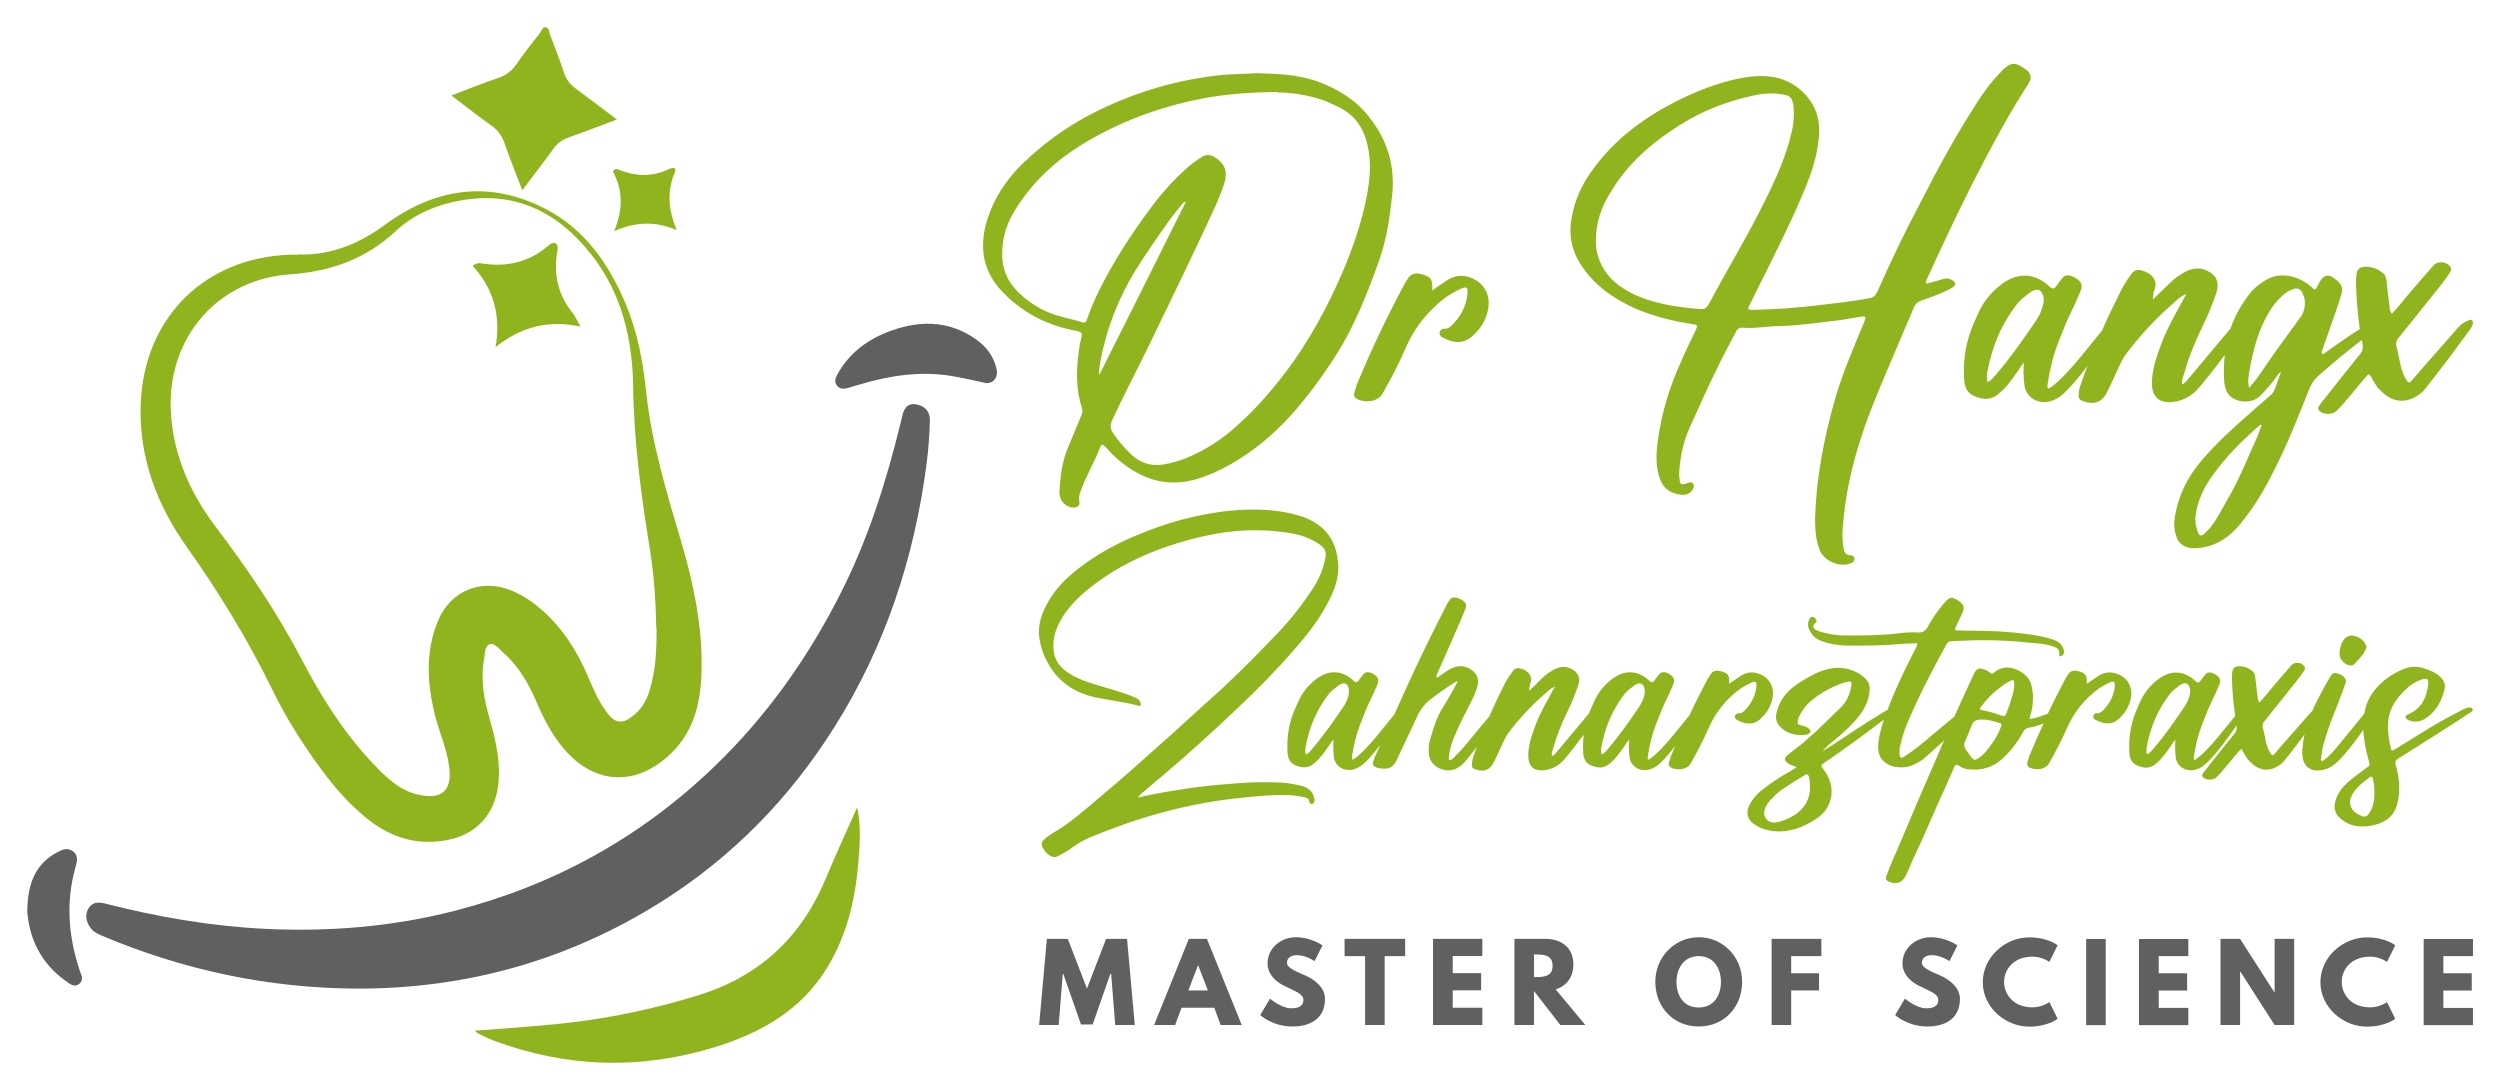 <?xml version="1.0" encoding="UTF-8"?>
<svg id="uuid-eda0bf85-9d27-436b-8d63-a3d79f02e0a1" data-name="Layer 1" xmlns="http://www.w3.org/2000/svg" width="184" height="80" viewBox="0 0 184 80">
  <path d="m81.76,71.68h-.04l-1.3,3.72h-.86l-1.3-3.72h-.04l-.3,3.76h-1.44l.57-6.34h1.54l1.41,3.66,1.41-3.66h1.54l.57,6.34h-1.44l-.3-3.76Zm7.08-2.58h-1.34l-2.56,6.34h1.55l.47-1.27h2.41l.47,1.27h1.55l-2.56-6.34Zm.05,3.8h-1.43l.71-1.84h.02l.71,1.84Zm8.44-3.32s-.81-.6-1.97-.6c-1.02,0-2.07.75-2.07,1.94,0,.66.45,1.25,1.21,1.63.75.38,1.43.58,1.43,1.04,0,.59-.6.62-.91.62-.71,0-1.55-.71-1.55-.71l-.72,1.21s.9.84,2.38.84c1.24,0,2.39-.53,2.39-2.04,0-.83-.78-1.43-1.48-1.73-.72-.31-1.32-.56-1.32-.91s.26-.57.75-.57c.65,0,1.28.44,1.28.44l.58-1.15m1.63.78h1.51v5.07h1.44v-5.07h1.51v-1.27h-4.46v1.27Zm10.14-1.27h-3.63v6.34h3.63v-1.27h-2.18v-1.28h2.09v-1.27h-2.09v-1.26h2.18v-1.27Zm2.36,0v6.34h1.44v-2.5l1.94,2.5h1.84l-2.18-2.62c.78-.25,1.3-.88,1.3-1.84,0-1.24-.89-1.88-2.07-1.88h-2.27Zm1.44,2.81v-1.66h.17c.55,0,1.2.04,1.2.83s-.65.83-1.2.83h-.17Zm12.13-2.93c-1.74,0-3.2,1.43-3.2,3.28s1.32,3.29,3.2,3.29,3.19-1.44,3.19-3.29-1.43-3.28-3.19-3.28m0,5.17c-1.18,0-1.64-.94-1.64-1.89s.52-1.89,1.64-1.89,1.63.94,1.63,1.89-.48,1.89-1.63,1.89m9.02-5.05h-3.66v6.34h1.44v-2.54h2.05v-1.27h-2.05v-1.26h2.22v-1.27Zm10.01.48s-.81-.6-1.97-.6c-1.02,0-2.07.75-2.07,1.94,0,.66.45,1.25,1.21,1.63.75.38,1.43.58,1.43,1.04,0,.59-.6.62-.91.62-.71,0-1.55-.71-1.55-.71l-.72,1.21s.9.84,2.38.84c1.24,0,2.39-.53,2.39-2.04,0-.83-.78-1.43-1.48-1.73-.72-.31-1.32-.56-1.32-.91s.26-.57.75-.57c.65,0,1.28.44,1.28.44l.58-1.15m6.77,4.16s-.51.39-1.24.39c-1.45,0-2.09-1.01-2.09-1.87s.64-1.86,2.09-1.86c.74,0,1.24.39,1.24.39l.61-1.23s-.71-.58-2.08-.58c-1.8,0-3.43,1.47-3.43,3.3s1.64,3.27,3.43,3.27c1.37,0,2.08-.58,2.08-.58l-.61-1.23m4.15-4.64h-1.44v6.34h1.44v-6.34Zm6.08,0h-3.63v6.34h3.63v-1.27h-2.18v-1.28h2.09v-1.27h-2.09v-1.26h2.18v-1.27Zm3.81,2.4h.02l2.52,3.93h1.44v-6.34h-1.44v3.93h-.02l-2.52-3.93h-1.44v6.34h1.44v-3.93Zm10.81,2.24s-.51.39-1.24.39c-1.45,0-2.09-1.01-2.09-1.87s.64-1.86,2.09-1.86c.74,0,1.24.39,1.24.39l.61-1.23s-.71-.58-2.08-.58c-1.8,0-3.43,1.47-3.43,3.3s1.64,3.27,3.43,3.27c1.37,0,2.08-.58,2.08-.58l-.61-1.23m6.33-4.64h-3.63v6.34h3.63v-1.27h-2.18v-1.28h2.09v-1.27h-2.09v-1.26h2.18v-1.27Zm-155.65,3.65c8.05,0,15.51-2.11,22.31-6.39,5.22-3.29,9.44-7.61,12.73-12.84,3.74-5.93,5.88-12.42,6.79-19.35.14-1.07.22-2.15.25-3.23.02-.63-.35-1.08-1-1.19-.71-.12-.94.37-1.06.95-.03.13-.06.26-.09.39-1.07,4.38-2.42,8.66-4.49,12.7-2.4,4.71-5.41,8.95-9.24,12.63-5.44,5.23-11.81,8.73-19.08,10.6-4.59,1.18-9.26,1.56-13.99,1.33-3.98-.2-7.89-.87-11.75-1.86-.48-.12-.93-.13-1.22.34-.28.46-.2.94.09,1.38.2.31.5.48.83.62,6.05,2.56,12.34,3.9,18.92,3.92m46.2-44.56c.59.01.94-.44.77-1.12-.22-.88-.74-1.57-1.46-2.08-2.13-1.52-4.41-1.43-6.71-.5-1.51.62-2.74,1.61-3.54,3.07-.15.28-.23.57,0,.83.19.23.47.24.75.16.29-.08.57-.16.86-.25,2.22-.67,4.48-1.02,6.8-.64.82.13,1.64.33,2.54.52M2,66.97c.13,2.08,1,3.92,2.84,5.23.29.21.64.52,1.02.19.33-.29.11-.65,0-.98-.82-2.49-1.03-5-.31-7.56.11-.41.26-.86-.17-1.19-.42-.32-.84-.11-1.21.09-1.61.87-2.12,2.35-2.16,4.2" style="fill: #606060;"/>
  <path d="m92.58,5.39c1.54.03,2.99.12,4.41.61,1.48.55,2.82,1.36,3.8,2.64,1.36,1.71,1.92,3.66,1.66,5.84-.17,1.63-.41,3.19-.96,4.73-.81,2.27-1.68,4.5-2.93,6.56-.93,1.51-1.97,2.96-3.14,4.33-1.19,1.39-2.53,2.61-4.07,3.6-1.05.67-2.12,1.22-3.31,1.57-2.21.64-4.07-.03-5.72-1.42-.35-.29-.67-.64-.99-.99-.17-.17-.26-.17-.35.03-.41,1.13-1.07,2.15-1.45,3.28-.09.23-.15.46-.09.73.06.29-.12.44-.41.46-.41,0-.9-.32-.99-.76-.06-.14-.09-.29-.06-.46.06-1.13.2-2.24.67-3.31.32-.73.61-1.48.93-2.24.09-.2.12-.41.03-.64-.49-1.54-.38-3.11-.12-4.7,0-.03.03-.06.03-.09.12-.67.32-.7-.61-.87-1.97-.41-3.66-1.31-5.05-2.73-1.45-1.45-1.8-3.17-1.28-5.11.55-1.98,1.71-3.57,3.22-4.91,1.54-1.39,3.22-2.53,5.08-3.43,2.85-1.39,5.81-2.24,8.92-2.58.96-.09,1.89-.09,2.76-.15m1.42,1.39c-2.21.03-3.8.17-5.37.46-2.93.55-5.72,1.54-8.33,3.02-1.89,1.07-3.54,2.41-4.85,4.15-.76,1.02-1.42,2.09-1.6,3.37-.2,1.31,0,2.5.9,3.51.61.67,1.34,1.19,2.18,1.6.87.41,1.83.55,2.76.84.15.06.26,0,.32-.17.03-.12.09-.23.12-.35.32-.9.75-1.77,1.19-2.61,1.05-1.97,2.29-3.83,3.63-5.6.73-.96,1.54-1.83,2.44-2.64.32-.29.7-.55,1.07-.78.32-.23.64-.2.96,0,.75.46.96,1.02.73,1.86-.2.61-.44,1.22-.7,1.8-1.57,3.4-3.22,6.8-4.85,10.16-.9,1.86-1.86,3.66-2.73,5.55-.15.35-.15.64.09.96.38.55.81,1.07,1.31,1.54.7.67,1.51.9,2.47.73.49-.09.99-.23,1.48-.41,1.51-.61,2.85-1.48,4.04-2.61,1.28-1.16,2.41-2.47,3.46-3.86,1.68-2.24,2.99-4.68,4.1-7.23.78-1.83,1.42-3.69,1.8-5.63.23-1.28.35-2.56.03-3.83-.29-1.22-.96-2.18-2.12-2.73-.38-.17-.73-.35-1.1-.49-1.31-.46-2.64-.58-3.4-.58m-13.1,20.79c2.15-4.27,4.24-8.48,6.36-12.72-.15-.03-.2.09-.26.15-.29.38-.61.73-.9,1.13-.87,1.22-1.74,2.47-2.56,3.78-1.22,2-2.06,4.15-2.53,6.48-.06.38-.15.76-.12,1.19m24.51-6.21c.06-.84-.09-1.02-.81-1.22-.06,0-.12,0-.15-.03-.32-.06-.55.03-.76.26-.15.23-.32.46-.44.73-1.25,2.35-2.38,4.73-3.4,7.2-.06.2-.12.38-.17.58-.06.17,0,.35.17.44.58.32,1.57.26,1.92-.41.61-1.07,1.19-2.18,1.68-3.31.55-1.28,1.31-2.32,2.32-3.22.49-.47,1.07-.84,1.68-1.13.49-.23.61-.17.55.41-.09.78-.44,1.51-.99,2.09-.2.2-.38.44-.7.41-.17,0-.32.09-.35.26-.03.17.06.32.2.38.76.41,1.54.55,2.27-.15.58-.52.96-1.19,1.1-1.95.2-1.1-.38-2.03-1.45-2.35-.58-.17-1.1-.06-1.6.26-.35.23-.7.47-1.1.76m36.39-.52c.38-.09.73-.2,1.07-.29.17-.06.38-.12.55-.09.15.03.26.09.38.17.17.17.17.35-.03.46-.17.12-.35.2-.52.29-.58.26-1.19.49-1.8.7-.26.09-.44.23-.55.49-.7,1.66-1.39,3.25-2.09,4.91-.61,1.48-1.25,2.96-1.74,4.5-.76,2.24-1.25,4.53-1.42,6.88-.03.46-.03.93.06,1.39.03.32.15.58.52.58.15.03.29.06.29.26,0,.17-.12.26-.26.32-.84.35-2.03-.17-2.32-1.02-.29-.75-.32-1.57-.32-2.35.09-2.9.64-5.75,1.42-8.54.49-1.74,1.19-3.43,1.89-5.11.12-.29.26-.58.35-.87.09-.26.03-.32-.23-.26-.52.09-1.05.17-1.57.26-1.51.17-3.02.41-4.53.44-.87,0-1.74.2-2.61.12-.26-.03-.44.06-.55.32-.44.84-.9,1.66-1.31,2.53-.73,1.45-1.39,2.96-2.06,4.44-.52,1.1-.75,2.29-.81,3.51,0,.09.03.2.03.29.03.44.09.49.49.38t.06-.03c.15-.03.35-.15.46.06.12.2,0,.38-.15.55-.26.29-.64.29-.99.2-.61-.12-1.05-.46-1.28-1.05-.35-.9-.32-1.83-.2-2.76.26-2.09.87-4.07,1.74-5.98.32-.75.67-1.48,1.05-2.24.17-.41.17-.44-.26-.49-1.37-.2-2.7-.55-4.01-1.07-1.6-.7-3.02-1.63-4.04-3.11-.78-1.1-1.05-2.29-.81-3.63.23-1.37.81-2.58,1.63-3.66,1.54-2.09,3.54-3.6,5.81-4.79,1.36-.7,2.73-1.28,4.21-1.66,1.05-.26,2.09-.44,3.19-.26,1.63.26,3.02,1.57,3.31,3.14.15.81.03,1.63-.12,2.44-.23,1.07-.61,2.09-1.05,3.11-.76,1.8-1.63,3.54-2.5,5.31-.46.9-.9,1.8-1.34,2.7-.03.06-.06.12-.09.17-.09.17-.06.26.15.26h.29c1.6-.03,3.19-.15,4.79-.35,1.1-.12,2.21-.26,3.31-.44.09-.03.2-.06.29-.06.32-.03.49-.2.64-.52,1.02-2.32,2.12-4.59,3.31-6.82,1.22-2.38,2.5-4.73,3.95-6.97.52-.81,1.07-1.6,1.77-2.29.03-.06.09-.09.12-.15.64-.61.93-.7,1.8-.06.35.29.41.61.17.99-.12.2-.23.38-.35.55-1.39,2.21-2.61,4.53-3.8,6.85-1.13,2.24-2.21,4.53-3.25,6.82-.06.14-.17.29-.15.49m-24.31-3.05c.03.32.03.61.12.9.35,1.36,1.28,2.27,2.53,2.9,1.6.78,3.34,1.02,5.08,1.16.32.03.46-.14.61-.41,1.34-2.53,2.85-4.99,4.12-7.58.81-1.63,1.57-3.31,1.97-5.11.15-.61.17-1.22.12-1.86-.09-.58-.23-.76-.81-.84-.64-.12-1.28-.09-1.89.03-2.03.41-3.95,1.13-5.69,2.24-2.03,1.28-3.78,2.79-5.02,4.85-.73,1.13-1.16,2.35-1.13,3.72m64.2,5.81c-.29.09-.52.26-.73.49-.7.78-1.36,1.57-2.06,2.35-.44.49-.9,1.02-1.34,1.54-.2.23-.29.23-.44-.06-.17-.26-.29-.58-.38-.9-.12-.52-.2-1.05-.35-1.6-.03-.23.03-.41.2-.58.73-.93,1.48-1.83,2.21-2.76.52-.64,1.02-1.25,1.48-1.92.09-.15.2-.29.12-.47-.23-.44-.93-.52-1.25-.17-.64.73-1.28,1.45-1.89,2.18-.38.46-.75.93-1.19,1.39-.15-.17-.15-.35-.17-.52-.09-.64-.15-1.28-.23-1.95-.03-.2-.09-.41-.29-.55-.38-.29-.78-.44-1.25-.44-.41,0-.64.2-.67.61-.03.2-.03.41-.03.61.02,1.13.13,2.26.28,3.38-.84.49-1.59,1.07-2.4,1.62-.12.09-.17.2-.38.2-.06-.15,0-.23.03-.32.17-.47.32-.93.49-1.39.29-.84.61-1.71.87-2.56.2-.61.06-.9-.44-1.25-.46-.38-.78-.32-1.1.17-.09.17-.17.35-.26.49-.06.12-.17.15-.26.03-.06-.06-.12-.12-.2-.17-.73-.64-2.15-1.16-3.31-.41-.44.26-.84.58-1.13.96-.65.82-1.12,1.69-1.44,2.61-.09.08-.17.17-.24.27-.96,1.13-1.89,2.27-2.85,3.4-.12.14-.23.32-.46.41-.03-.32.06-.55.15-.78.32-1.19.78-2.29,1.31-3.4.41-.81.76-1.66,1.05-2.53.17-.52.17-1.02-.26-1.39-.49-.41-1.07-.55-1.71-.32-.32.12-.64.32-.93.52-.44.35-.84.76-1.25,1.16-.17.17-.35.32-.49.49-.03-.29.03-.55.12-.78.15-.46,0-.78-.35-1.07-.2-.15-.41-.23-.64-.29-.29-.09-.52,0-.7.23-.29.38-.55.78-.78,1.22-.5.99-.98,1.99-1.43,3.01-.08.09-.16.19-.25.3-.96,1.16-1.86,2.38-2.99,3.43-.23.2-.44.38-.67.52-.12-.09-.09-.17-.09-.26.15-1.02.38-2.03.75-3.02.38-.99.76-1.95,1.25-2.9.15-.35.32-.7.46-1.07.12-.35.06-.58-.26-.81-.15-.12-.32-.2-.49-.26-.23-.06-.46-.03-.61.17-.17.2-.32.41-.46.61q-.2.29-.44.06c-1.1-1.05-2.35-1.1-3.51-.26-.7.52-1.25,1.13-1.66,1.92-.2.44-.41.87-.58,1.31-.49,1.25-.67,2.53-.58,3.86.06.84.46,1.19,1.28,1.36.52.12.96-.06,1.34-.41.52-.44.9-.99,1.31-1.57.15-.23.29-.44.46-.67-.03.52-.03,1.05.03,1.54.06.93.81,1.48,1.71,1.37.67-.12,1.13-.52,1.57-.99.49-.53.95-1.09,1.38-1.67-.17.44-.33.88-.48,1.32-.09.23-.15.49-.17.73-.03.35.06.49.41.58.75.26,1.34.03,1.68-.7.32-.61.58-1.22.87-1.86.15-.32.32-.64.52-.93,1.02-1.34,2.15-2.58,3.43-3.69.29-.26.58-.58,1.02-.73-.03.09-.06.14-.12.2-.58,1.07-1.22,2.15-1.66,3.28-.35.93-.7,1.89-.76,2.87-.06,1.22.49,1.68,1.51,1.6.78-.09,1.42-.44,1.95-1.05.66-.78,1.29-1.59,1.9-2.42-.07.64-.09,1.3-.04,1.98.03.26.09.52.2.75.12.2.26.35.44.46.58.35,1.51.35,2.03-.2.44-.46.87-.93,1.22-1.45.06-.09.12-.2.29-.29-.17.46-.29.84-.44,1.22-.06.2-.17.35-.32.49-.61.52-1.22,1.07-1.83,1.6-1.13.99-2.21,2-3.19,3.14-1.07,1.22-1.77,2.61-2.03,4.21-.09.52-.06,1.05.15,1.57.15.35.38.55.73.67.38.12.78.09,1.16.03,1.13-.2,2-.81,2.73-1.68.96-1.16,1.77-2.47,2.44-3.83,1.02-1.97,1.83-4.01,2.64-6.07.15-.41.38-.76.7-1.05,1.05-.92,2.1-1.82,3.21-2.65.01.08.02.16.04.24.06.32.03.58-.2.84-.9,1.1-1.77,2.21-2.64,3.31-.12.15-.23.29-.35.46-.09.12-.09.26.03.38.32.29,1.02.29,1.31-.06.23-.23.44-.46.64-.7.49-.58.99-1.19,1.48-1.77.2-.23.23-.23.38.03.23.46.49.87.9,1.19.93.84,1.97.64,2.79-.03.12-.09.23-.23.35-.38.52-.67,1.05-1.34,1.57-2.03.55-.73,1.07-1.45,1.63-2.21.09-.14.2-.26.23-.44.06-.23-.06-.38-.29-.29Zm-31.3-1.13c-.09.35-.23.7-.44,1.02-.96,1.42-1.95,2.85-3.08,4.15-.15.17-.29.35-.55.49-.09-.29-.06-.52-.03-.73.35-1.89,1.05-3.57,2.24-5.08.23-.29.55-.52.87-.76.12-.12.29-.17.44-.23.23-.03.41.06.49.26.15.29.15.58.06.87Zm15.74,9.76c-.67,1.45-1.25,2.96-2.06,4.36-.44.75-.81,1.54-1.36,2.24-.17.17-.32.35-.52.52-.17.12-.29.06-.38-.12-.15-.44-.26-.9-.17-1.36.15-1.13.67-2.12,1.34-3.02.78-1.07,1.68-2.03,2.67-2.93.23-.23.49-.46.75-.67.03,0,.06.03.09.03-.12.32-.23.64-.35.96Zm3.17-8.83c-.99,1.36-2,2.73-2.93,4.12-.23.35-.49.67-.81,1.02-.12-.49-.03-.87.03-1.25.26-1.51.64-2.99,1.45-4.33.26-.44.55-.81.9-1.13.2-.2.44-.38.7-.49.49-.23.78-.09.93.44.03,0,.03.03.03.03q.23.87-.29,1.6Zm-73.47,34.45c-.65-.18-1.32-.27-1.99-.27-.78-.02-1.59-.02-2.37.04-1.19.09-2.37.18-3.54.34-1.36.2-2.75.4-4.14.74.07-.13.16-.2.22-.27.54-.45,1.05-.9,1.59-1.34,1.88-1.59,3.67-3.22,5.44-4.9,1.48-1.39,2.89-2.82,4.21-4.34.9-1.03,1.75-2.08,2.39-3.27.56-1.01.98-2.04.87-3.22-.11-1.1-.51-2.04-1.43-2.71-.51-.38-1.1-.63-1.72-.78-.85-.22-1.72-.34-2.62-.36-1.45-.04-2.86.11-4.27.4-1.77.34-3.47.92-5.12,1.63-1.7.74-3.27,1.66-4.65,2.89-.78.69-1.39,1.5-1.83,2.46-.27.6-.43,1.25-.36,1.92.09.89.43,1.7.92,2.44.78,1.14,1.9,1.79,3.24,2.08.81.16,1.61.29,2.39.43.25.04.49.13.74.18.18.04.22-.04.18-.2-.04-.18-.18-.29-.36-.38-.29-.13-.6-.25-.94-.36-1.01-.34-2.06-.58-3.07-.98-.47-.2-.92-.43-1.3-.76-.4-.34-.65-.78-.72-1.3-.07-.56-.02-1.12.2-1.66.18-.45.4-.85.67-1.23.76-1.03,1.72-1.81,2.77-2.53,1.66-1.14,3.49-1.95,5.42-2.55,2.44-.76,4.9-1.16,7.47-.87.65.07,1.3.16,1.92.38.42.16.81.36,1.16.6.34.25.47.56.38.94-.04.22-.09.45-.16.67-.22.72-.58,1.37-1.01,1.97-.81,1.21-1.75,2.33-2.77,3.36-1.54,1.61-3.11,3.18-4.79,4.65-1.12,1.01-2.22,2.04-3.36,3.04-1.45,1.3-2.93,2.62-4.43,3.87-1.14.96-2.24,1.97-3.54,2.71-.22.13-.45.29-.65.49-.2.2-.22.31-.11.56.13.25.31.47.56.63.2.11.38.13.58.02.38-.2.76-.4,1.1-.67.4-.29.85-.54,1.32-.74,1.66-.67,3.33-1.28,5.06-1.75,1.77-.49,3.58-.85,5.42-1.07.94-.11,1.88-.2,2.82-.25.78-.04,1.57-.04,2.33.13.22.04.43.09.45.38.02.07.07.13.16.13s.16-.04.18-.13c.07-.11.04-.25,0-.36-.11-.47-.47-.72-.92-.85Zm33.81-4.99c.45-.4.74-.92.85-1.5.16-.85-.29-1.57-1.12-1.81-.45-.13-.85-.04-1.23.2-.27.18-.54.36-.85.58.04-.65-.07-.78-.63-.94-.04,0-.09,0-.11-.02-.25-.04-.43.02-.58.2-.11.18-.25.36-.34.56-.45.84-.87,1.69-1.28,2.55-.06.06-.11.13-.17.2-.74.9-1.43,1.83-2.3,2.64-.18.16-.34.29-.51.4-.09-.07-.07-.13-.07-.2.11-.78.29-1.57.58-2.33.29-.76.58-1.5.96-2.24.11-.27.25-.54.36-.83.09-.27.04-.45-.2-.63-.11-.09-.25-.16-.38-.2-.18-.04-.36-.02-.47.13-.13.16-.25.31-.36.47q-.16.22-.34.04c-.85-.81-1.81-.85-2.71-.2-.54.4-.96.87-1.28,1.48-.16.34-.31.67-.45,1.01-.01.04-.03.07-.04.11-.07.06-.13.13-.18.2-.74.87-1.45,1.75-2.19,2.62-.09.11-.18.25-.36.31-.02-.25.04-.43.11-.6.25-.92.6-1.77,1.01-2.62.31-.63.58-1.28.81-1.95.13-.4.13-.78-.2-1.07-.38-.31-.83-.43-1.32-.25-.25.09-.49.25-.72.4-.34.27-.65.58-.96.9-.13.13-.27.25-.38.38-.02-.22.02-.43.09-.6.11-.36,0-.6-.27-.83-.16-.11-.31-.18-.49-.22-.22-.07-.4,0-.54.18-.22.29-.43.6-.6.94-.4.79-.78,1.59-1.13,2.4-.3.34-.58.69-.88,1.05-.54.65-1.07,1.34-1.7,1.95-.07.07-.16.16-.25.2-.07.07-.13.04-.16-.04,0-.11,0-.22.02-.34.07-.4.18-.81.34-1.21.4-.98.89-1.92,1.39-2.89.16-.34.29-.67.38-1.03.09-.47-.07-.83-.45-1.1-.47-.34-.94-.36-1.45-.13-.34.16-.6.36-.89.56-.07.04-.11.16-.25.09-.02-.07.02-.13.04-.2.54-1.23,1.1-2.46,1.63-3.71.16-.36.31-.74.47-1.12.04-.16.09-.31-.04-.45-.2-.22-.47-.36-.78-.38-.13,0-.27.04-.34.18-.09.11-.18.25-.25.4-.54,1.07-1.1,2.17-1.63,3.27-.77,1.58-1.49,3.18-2.21,4.79-.08.08-.15.17-.23.27-.74.9-1.43,1.83-2.3,2.64-.18.16-.34.29-.51.4-.09-.07-.07-.13-.07-.2.11-.78.29-1.57.58-2.33.29-.76.58-1.5.96-2.24.11-.27.25-.54.36-.83.09-.27.04-.45-.2-.63-.11-.09-.25-.16-.38-.2-.18-.04-.36-.02-.47.13-.13.16-.25.31-.36.47q-.16.22-.34.04c-.85-.81-1.81-.85-2.71-.2-.54.4-.96.87-1.28,1.48-.16.34-.31.67-.45,1.01-.38.96-.51,1.95-.45,2.98.04.65.36.92.98,1.05.4.09.74-.04,1.03-.31.4-.34.69-.76,1.01-1.21.11-.18.22-.34.36-.51-.02.4-.02.81.02,1.19.04.72.63,1.14,1.32,1.05.51-.09.87-.4,1.21-.76.32-.35.62-.71.91-1.08-.14.3-.28.6-.42.9-.04.11-.09.25-.13.38-.04.16.02.27.16.34.18.11.36.11.56.13.51.04.81-.16,1.03-.63.47-1.07,1.01-2.1,1.48-3.16.25-.56.6-1.01,1.07-1.36.6-.45,1.21-.89,1.86-1.28.02.02.04.02.07.04-.34.6-.67,1.23-1.05,1.83-.51.78-.76,1.66-1.01,2.55-.07.22-.07.47-.07.72,0,.51.2.92.63,1.19.49.27,1.01.34,1.54.02.22-.13.4-.31.58-.51.27-.33.53-.67.79-1-.08.21-.16.43-.23.65-.07.18-.11.38-.13.56-.02.27.04.38.31.45.58.2,1.03.02,1.3-.54.25-.47.45-.94.67-1.43.11-.25.25-.49.4-.72.78-1.03,1.66-1.99,2.64-2.84.22-.2.45-.45.78-.56-.02.07-.04.11-.09.16-.45.83-.94,1.66-1.28,2.53-.27.72-.54,1.45-.58,2.22-.04.94.38,1.3,1.16,1.23.6-.07,1.1-.34,1.5-.81.5-.59.97-1.19,1.42-1.81-.05.44-.06.88-.04,1.34.04.65.36.92.98,1.05.4.09.74-.04,1.03-.31.4-.34.69-.76,1.01-1.21.11-.18.22-.34.36-.51-.02.4-.02.81.02,1.19.04.72.63,1.14,1.32,1.05.51-.09.87-.4,1.21-.76.3-.32.58-.66.84-1-.11.26-.22.51-.33.78-.04.16-.09.29-.13.45-.04.13,0,.27.13.34.45.25,1.21.2,1.48-.31.47-.83.92-1.68,1.3-2.55.43-.98,1.01-1.79,1.79-2.48.38-.36.83-.65,1.3-.87.38-.18.47-.13.43.31-.07.6-.34,1.16-.76,1.61-.16.16-.29.34-.54.31-.13,0-.25.07-.27.2-.02.13.04.25.16.29.58.31,1.19.43,1.75-.11Zm-30.36-1.68c-.07.27-.18.54-.34.78-.74,1.1-1.5,2.19-2.37,3.2-.11.13-.22.27-.43.38-.07-.22-.04-.4-.02-.56.27-1.45.81-2.75,1.72-3.92.18-.22.43-.4.67-.58.09-.09.22-.13.34-.18.18-.02.31.04.38.2.11.22.11.45.04.67Zm21.77,0c-.07.27-.18.54-.34.78-.74,1.1-1.5,2.19-2.37,3.2-.11.13-.22.27-.43.38-.07-.22-.04-.4-.02-.56.27-1.45.81-2.75,1.72-3.92.18-.22.43-.4.67-.58.09-.09.22-.13.34-.18.18-.02.31.04.38.2.11.22.11.45.04.67Zm34.64-1.63c-.45-.13-.85-.04-1.23.2-.27.18-.54.36-.85.58.04-.65-.07-.78-.63-.94-.04,0-.09,0-.11-.02-.25-.04-.43.02-.58.2-.11.18-.25.36-.34.56-.42.8-.83,1.6-1.21,2.41,0,0-.01,0-.02,0-.36.13-.69.25-1.07.34-.25.07-.27.02-.2-.22.16-.4.2-.83.2-1.28,0-.09.02-.2,0-.31-.07-.47-.11-.94-.47-1.3-.51-.51-1.52-.98-2.33-.31l-.02.02c-.13.11-.27.13-.4-.02-.13-.11-.31-.18-.47-.22-.29-.09-.43-.02-.58.22-.07.16-.16.31-.22.45-.44.94-.86,1.88-1.29,2.83-.57.46-1.12.93-1.67,1.39-.63.54-1.25,1.07-1.97,1.52-.31.2-.38.16-.4-.22,0-.2,0-.4.07-.6.07-.25.11-.49.2-.76.25-.83.65-1.61,1.01-2.42.67-1.43,1.41-2.82,2.17-4.21.09-.16.18-.25.36-.25.34,0,.67-.04,1.01-.04,1.61-.07,3.24-.02,4.83.16.6.04,1.21.09,1.77.31q.38.13.34.54s-.02.11.04.13c.07.04.13,0,.18-.04.16-.13.16-.31.09-.49-.09-.27-.25-.45-.51-.58-.38-.18-.81-.27-1.23-.36-1.68-.31-3.4-.4-5.1-.4-.31-.02-.6,0-.9-.02-.25,0-.29-.04-.18-.27.16-.36.34-.69.49-1.05.16-.36.11-.56-.22-.81-.09-.07-.18-.13-.29-.18-.27-.13-.4-.13-.63.07-.16.16-.29.31-.43.49-.38.47-.72.98-1.01,1.52-.16.27-.36.4-.67.38-.56-.04-1.12.02-1.68.09-1.28.13-2.53.13-3.8.13-.56,0-1.1-.11-1.63-.25-.16-.04-.31-.09-.47-.18-.2-.16-.22-.29-.02-.47.11-.07.13-.13.09-.22-.04-.13-.13-.25-.29-.25-.13,0-.2.11-.25.22-.09.2-.09.43-.02.63.18.45.47.76.92.92.56.22,1.16.31,1.75.34,1.45.02,2.91,0,4.34-.13.34-.02.65-.02.98-.04,0,.18-.07.29-.13.4-.36.72-.72,1.41-1.05,2.13-.37.78-.71,1.57-1.01,2.38,0,0-.01,0-.02.01-.16.07-.29.16-.43.25-1.21.72-2.37,1.52-3.54,2.28-.27.18-.54.34-.81.51.29-.34.6-.6.94-.87.65-.54,1.28-1.1,1.79-1.77.45-.58.74-1.23.76-1.97,0-.29-.09-.51-.29-.72-.4-.4-.9-.65-1.45-.76-.76-.16-1.45.02-2.15.31-.58.27-1.12.6-1.63.96-.72.54-1.19,1.21-1.36,2.08-.07.4.07.74.34.98.45.43,1.01.58,1.61.56.16,0,.29-.02.43-.09.18-.09.2-.22.04-.36-.18-.18-.4-.22-.63-.27-.2-.07-.25-.11-.2-.34.02-.11.04-.22.11-.34.18-.38.45-.74.76-1.03.67-.58,1.43-1.03,2.28-1.34.18-.07.36-.13.54-.16.22-.04.29.02.25.25-.09.65-.34,1.23-.81,1.68-.6.58-1.21,1.16-1.81,1.75-.36.31-.72.63-1.07.94-.34.27-.69.51-1.03.81-.22.18-.22.36.02.56.18.13.4.18.69.31-.2.11-.31.18-.45.27-.67.38-1.32.78-1.92,1.25-.43.31-.78.67-1.05,1.12-.38.63-.27,1.21.36,1.61.58.36,1.21.49,1.88.47,1.03-.04,1.92-.45,2.75-1.03,1.03-.72,1.39-2.26.4-3.51-.22-.31-.25-.31.09-.54,1.49-1,2.92-2.07,4.35-3.15-.04.12-.08.24-.12.36-.16.56-.31,1.12-.31,1.7,0,.67.36,1.14,1.01,1.36.58.16,1.14.13,1.68-.13.34-.16.63-.36.89-.6.43-.38.86-.77,1.28-1.16-.45,1.03-.9,2.06-1.34,3.09-.83,1.88-1.59,3.78-2.42,5.66-.18.4-.34.81-.49,1.23-.09.25-.02.31.2.43.54.22.98.07,1.23-.47.04-.09.09-.18.13-.27.18-.4.34-.83.54-1.23.67-1.39,1.25-2.8,1.88-4.21.36-.74.67-1.5,1.01-2.26q.11-.27.34-.11c.22.16.45.25.69.27.98.11,1.83-.13,2.55-.81.6-.56,1.1-1.21,1.48-1.92.11-.2.25-.31.47-.34.36-.05.71-.17,1.05-.31-.37.8-.73,1.61-1.07,2.44-.04.16-.09.29-.13.45-.04.13,0,.27.13.34.45.25,1.21.2,1.48-.31.47-.83.92-1.68,1.3-2.55.43-.98,1.01-1.79,1.79-2.48.38-.36.83-.65,1.3-.87.38-.18.47-.13.43.31-.07.6-.34,1.16-.76,1.61-.16.16-.29.34-.54.31-.13,0-.25.07-.27.2-.02.13.04.25.16.29.58.31,1.19.43,1.75-.11.45-.4.74-.92.85-1.5.16-.85-.29-1.57-1.12-1.81Zm-23.63,10.47c-.43.25-.85.43-1.32.51-.56.09-1.01-.4-.83-.94.13-.43.45-.76.76-1.05.29-.29.63-.51.98-.74.38-.25.78-.49,1.19-.74.22-.13.25-.11.34.16.04.2.04.43.07.72,0,.85-.38,1.57-1.19,2.08Zm15.26-6.58c-.13.36-.29.69-.49,1.01-.27.38-.51.76-.87,1.1-.11.09-.2.18-.34.27-.25.16-.31.13-.51-.09-.11-.18-.25-.36-.36-.51-.16-.22-.2-.43-.09-.67.16-.31.27-.65.4-.96.22-.56.31-.63.9-.63.43,0,.83.13,1.23.25.16.02.18.11.13.25Zm.96-2.98c-.02.4-.16.81-.29,1.23-.07.25-.18.49-.27.74-.11.29-.13.31-.45.22-.43-.16-.87-.29-1.34-.38-.2-.02-.25-.09-.09-.27.36-.45.74-.9,1.21-1.25.27-.22.56-.45.87-.6.31-.16.36-.11.36.22v.09Zm24.79-1.48c.07,0,.16-.02.22-.09.29-.31.6-.6.81-.98.09-.18.13-.36,0-.54-.22-.38-.58-.54-.96-.6-.34.02-.54.18-.67.4-.18.34-.27.67-.25,1.05.04.38.45.76.85.76Zm8.93,3.2c-.02-.09-.11-.11-.2-.11-.18,0-.34.07-.51.16-.92.47-1.83.96-2.73,1.52-.76.47-1.52.94-2.28,1.41-.2.11-.25.11-.29-.11-.07-.29-.13-.56-.16-.85-.07-.65-.09-1.3.16-1.92.2-.51.51-.96.92-1.36.38-.4.83-.74,1.39-.92.36-.11.47-.02.45.34-.11.98-.49,1.81-1.45,2.22-.09.04-.2.07-.22.18-.02.13.09.18.18.25.07.02.13.04.2.07.45.13.85,0,1.19-.25.69-.49,1.07-1.21,1.28-2.01.11-.36,0-.69-.27-.96-.36-.34-.83-.54-1.3-.67-.49-.16-.98-.11-1.48.09-.43.18-.81.4-1.19.67-.67.54-1.25,1.16-1.52,2.04-.06.19-.1.38-.14.57-.7.85-1.38,1.69-2.08,2.54-.27.31-.54.63-.89.87-.04.04-.09.07-.16.04-.07-.04-.07-.11-.04-.18.04-.34.09-.67.18-1.01.22-.83.51-1.63.83-2.42.27-.65.49-1.3.74-1.95.04-.13.11-.27.07-.4-.16-.31-.43-.43-.72-.49-.27-.04-.36.16-.47.34-.43.72-.83,1.48-1.19,2.24-.03.07-.06.13-.08.2-.05.04-.1.09-.14.14-.54.6-1.05,1.21-1.59,1.81-.34.38-.69.78-1.03,1.19-.16.18-.22.18-.34-.04-.13-.2-.22-.45-.29-.69-.09-.4-.16-.81-.27-1.23-.02-.18.02-.31.16-.45.56-.72,1.14-1.41,1.7-2.13.4-.49.78-.96,1.14-1.48.07-.11.16-.22.09-.36-.18-.34-.72-.4-.96-.13-.49.56-.98,1.12-1.45,1.68-.29.36-.58.72-.92,1.07-.11-.13-.11-.27-.13-.4-.07-.49-.11-.98-.18-1.5-.02-.16-.07-.31-.22-.43-.29-.22-.6-.34-.96-.34-.31,0-.49.16-.51.47-.02.16-.02.31-.02.47.02.91.11,1.83.24,2.73-.05.06-.11.13-.17.2-.74.9-1.43,1.83-2.3,2.64-.18.16-.34.29-.51.4-.09-.07-.07-.13-.07-.2.11-.78.29-1.57.58-2.33.29-.76.58-1.5.96-2.24.11-.27.25-.54.36-.83.09-.27.04-.45-.2-.63-.11-.09-.25-.16-.38-.2-.18-.04-.36-.02-.47.13-.13.16-.25.31-.36.47q-.16.22-.34.04c-.85-.81-1.81-.85-2.71-.2-.54.4-.96.87-1.28,1.48-.16.34-.31.67-.45,1.01-.38.96-.51,1.95-.45,2.98.04.65.36.92.98,1.05.4.09.74-.04,1.03-.31.4-.34.69-.76,1.01-1.21.11-.18.22-.34.36-.51-.02.4-.02.81.02,1.19.04.72.63,1.14,1.32,1.05.51-.09.87-.4,1.21-.76.73-.78,1.35-1.65,1.95-2.52.04.23.01.43-.16.62-.69.85-1.37,1.7-2.04,2.55-.09.11-.18.22-.27.36-.07.09-.07.2.02.29.25.22.78.22,1.01-.04.18-.18.34-.36.49-.54.38-.45.76-.92,1.14-1.36.16-.18.18-.18.29.02.18.36.38.67.69.92.72.65,1.52.49,2.15-.02.09-.07.18-.18.27-.29.4-.51.81-1.03,1.21-1.57.07-.1.14-.19.21-.29-.08.36-.13.73-.15,1.12-.04.13-.02.31,0,.49.09.76.6,1.14,1.34,1.03.63-.07,1.1-.45,1.5-.89.61-.65,1.13-1.36,1.63-2.08.02.35.07.7.13,1.05.07.43.18.85.29,1.25.07.31.07.34-.2.51-.47.34-.92.67-1.36,1.05-.43.4-.78.85-.92,1.43-.13.54.02.96.47,1.3.45.36.98.54,1.57.51.36.02.72-.07,1.05-.16.9-.27,1.39-.87,1.54-1.77.16-.87.07-1.75-.18-2.6q-.09-.31.2-.47c1.72-1.07,3.45-2.17,5.15-3.29.09-.04.16-.09.25-.16.04-.04.09-.11.07-.18Zm-20.81-1.01c-.07.27-.18.54-.34.78-.74,1.1-1.5,2.19-2.37,3.2-.11.13-.22.27-.43.38-.07-.22-.04-.4-.02-.56.27-1.45.81-2.75,1.72-3.92.18-.22.43-.4.67-.58.09-.09.22-.13.34-.18.18-.02.31.04.38.2.11.22.11.45.04.67Zm13.27,8.59c-.22.38-.4.43-.78.22-.4-.2-.72-.49-.69-1.03.02-.16.09-.31.16-.47.31-.54.81-.92,1.3-1.28.13-.09.2,0,.22.11.07.34.13.69.11,1.01.02.54-.07,1.01-.31,1.43ZM21.97,18.73c2.4.07,4.45-.78,6.37-2.19,3.67-2.7,7.66-3.31,11.8-1.17,2.89,1.49,4.66,4.03,5.9,6.97.87,2.06,1.28,4.24,1.51,6.44.4,3.81,1.51,7.45,2.59,11.1.89,3.01,1.54,6.08,1.5,9.25-.03,2.34-.45,4.57-2.24,6.31-2.57,2.49-5.68,2.34-7.96-.4-.87-1.05-1.48-2.26-2.01-3.5-.57-1.33-1.31-2.55-2.4-3.52-.3-.26-.63-.72-.99-.6-.37.12-.34.68-.41,1.07-.28,1.53,0,3.01.42,4.47.47,1.62.83,3.24.6,4.95-.27,1.96-1.5,3.39-3.43,3.85-2.29.54-4.33-.02-6.15-1.47-1.39-1.1-2.53-2.43-3.57-3.86-1.29-1.77-2.46-3.63-3.42-5.59-1.8-3.7-3.93-7.19-6.31-10.55-2.21-3.11-3.53-6.56-3.42-10.44.2-6.63,4.97-11.18,11.62-11.11m26.33,27.5c-.03-1.95-.16-3.89-.47-5.81-.64-3.97-1.18-7.95-1.23-11.99-.05-3.52-.85-6.87-3.08-9.71-2.61-3.31-5.95-4.83-10.19-3.86-1.58.36-3.04,1.04-4.22,2.15-2.2,2.06-4.79,2.96-7.76,3.17-5.34.37-9.02,4.66-8.78,10.01.15,3.26,1.41,6.07,3.34,8.62,2.35,3.1,4.52,6.31,6.33,9.78,1.45,2.78,3.14,5.43,5.32,7.71.94.98,1.93,1.92,3.32,2.2,1.66.33,2.37-.33,2.19-1.98-.15-1.41-.78-2.69-1.1-4.06-.54-2.28-.65-4.55.26-6.76.92-2.26,3.25-3.18,5.48-2.22.88.38,1.65.92,2.35,1.56,1.48,1.36,2.5,3.03,3.27,4.87.39.92.8,1.83,1.42,2.63.48.61.97.75,1.66.27.71-.49,1.13-1.15,1.38-1.94.48-1.51.54-3.08.53-4.65m14.78,13.16c-.76,1.72-1.56,3.43-2.28,5.17-1.79,4.36-4.86,7.28-9.42,8.69-3.32,1.03-6.69,1.73-10.14,2.09-2.08.22-4.17.35-6.32.52.11.09.16.15.22.19.37.17.73.37,1.1.51,5.43,2.04,10.93,2.2,16.45.48,3.29-1.03,6.21-2.67,8.1-5.71,1.51-2.42,2.15-5.11,2.37-7.92.11-1.33.2-2.66-.1-4.02M45.42,8.81c-1.11-.84-2.05-1.56-3.01-2.26-.43-.31-.73-.68-.9-1.19-.31-.95-.67-1.88-1.03-2.81-.07-.19-.06-.49-.29-.54-.26-.06-.32.25-.44.4-.6.77-1.2,1.53-1.75,2.33-.36.51-.8.83-1.39,1.02-1.11.37-2.19.82-3.39,1.27,1.06.8,1.97,1.52,2.92,2.19.51.36.82.8,1.02,1.39.37,1.1.82,2.18,1.28,3.39.83-1.11,1.58-2.06,2.29-3.05.3-.42.67-.67,1.14-.84,1.14-.4,2.27-.84,3.55-1.32m-.22,8.23c1.55-.7,3.04-.76,4.61-.08-.61-1.45-.74-2.81-.16-4.22.2-.49-.22-.37-.45-.26-1.22.58-2.44.52-3.67.03-.12-.05-.25-.12-.43.13.78,1.37.74,2.84.1,4.41m-8.73,8.52c1.84-1.46,3.84-2.04,6.26-1.51-.29-.5-.4-.78-.58-1-1.05-1.29-1.4-2.75-1.16-4.37.04-.25.15-.6-.09-.75-.25-.15-.5.13-.7.29-1.36,1.1-2.9,1.44-4.61,1.2-.22-.03-.47-.12-.8.15,1.51,1.67,2.1,3.64,1.68,6" style="fill: #90b41e;"/>
</svg>